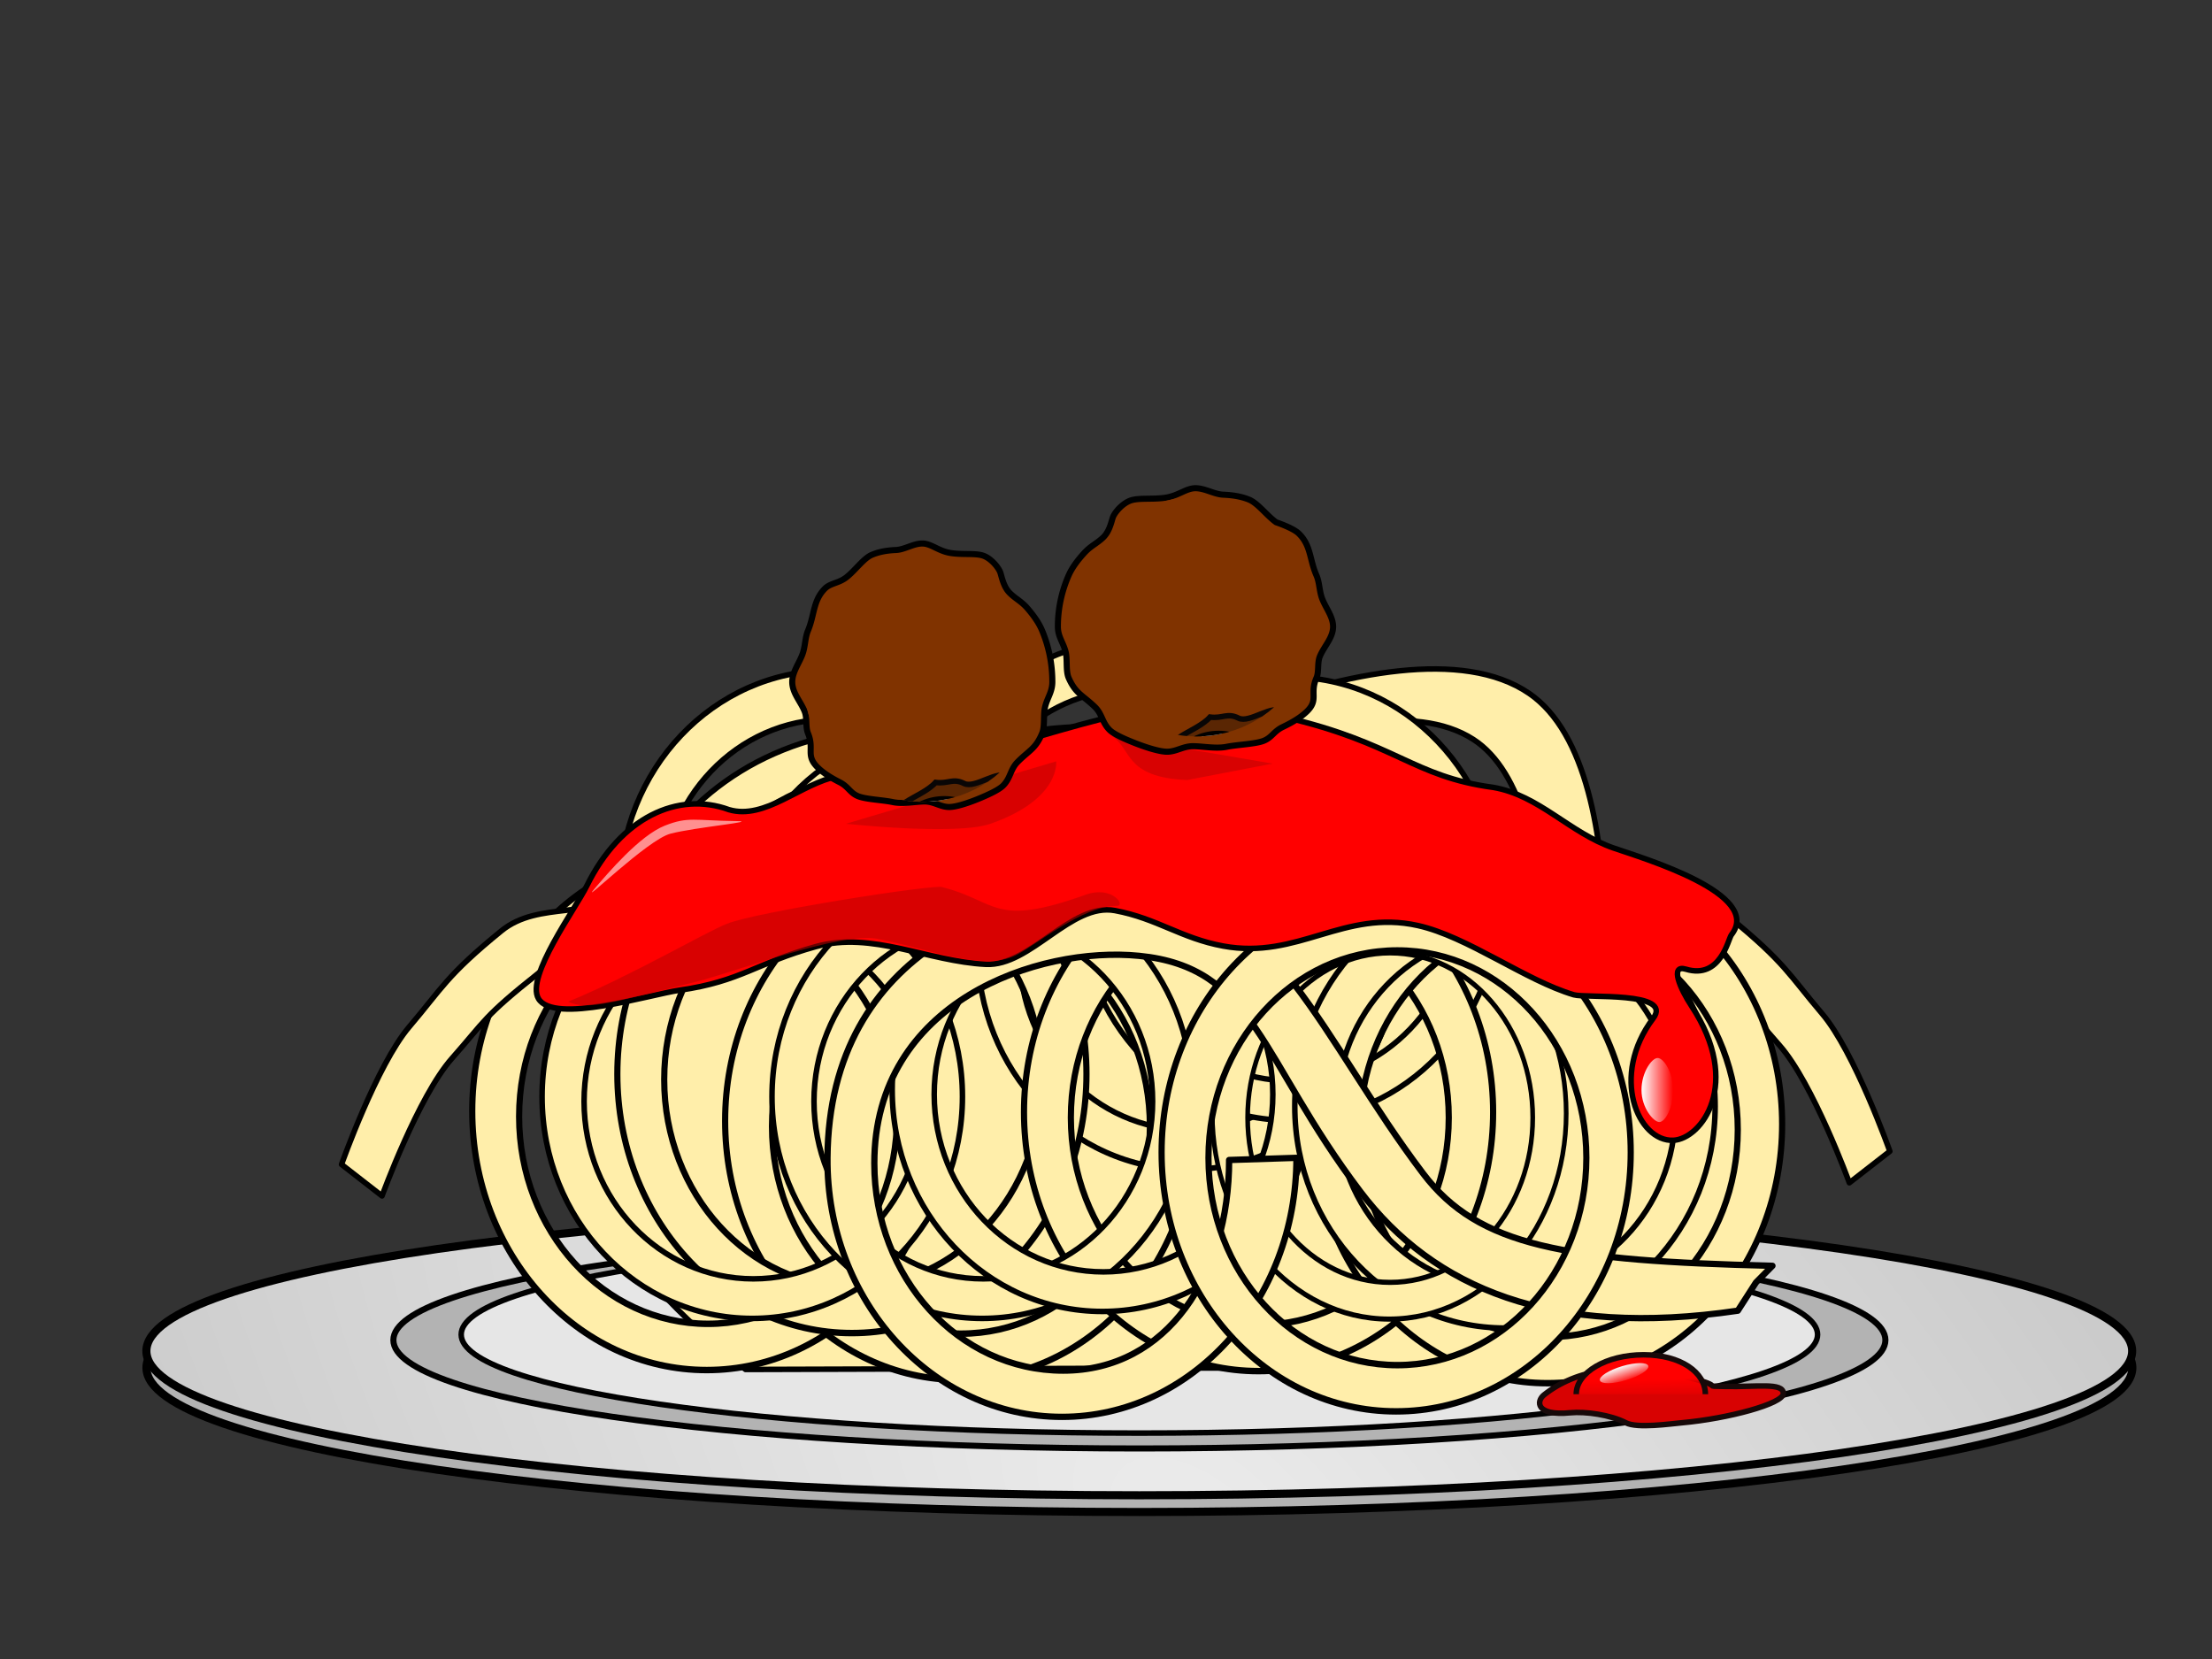<?xml version="1.0"?>
<svg xmlns="http://www.w3.org/2000/svg" xmlns:xlink="http://www.w3.org/1999/xlink" height="600" width="800" viewBox="0 0 800 600">
  <rect x="0" y="0" width="800" height="600" fill="#333333" stroke="none"/>
  <defs>
    <linearGradient id="d">
      <stop offset="0" stop-color="#f9f9f9"/>
      <stop offset="1" stop-color="#f9f9f9" stop-opacity="0"/>
    </linearGradient>
    <linearGradient id="c">
      <stop offset="0" stop-color="red"/>
      <stop offset="1" stop-color="red" stop-opacity="0"/>
    </linearGradient>
    <linearGradient id="b">
      <stop offset="0" stop-color="#fff"/>
      <stop offset="1" stop-color="#fff" stop-opacity="0"/>
    </linearGradient>
    <linearGradient id="a">
      <stop offset="0" stop-color="#ececec"/>
      <stop offset="1" stop-color="#acacac"/>
    </linearGradient>
    <linearGradient xlink:href="#b" id="l" x1="593.671" y1="394.215" x2="605.092" y2="394.215" gradientUnits="userSpaceOnUse"/>
    <linearGradient xlink:href="#c" id="m" x1="597.202" y1="498.895" x2="597.417" y2="506.676" gradientUnits="userSpaceOnUse"/>
    <linearGradient xlink:href="#d" id="n" x1="595.291" y1="494.042" x2="595.531" y2="500.116" gradientUnits="userSpaceOnUse"/>
    <radialGradient xlink:href="#a" id="e" cx="316.936" cy="484.285" fx="316.936" fy="484.285" r="246.279" gradientTransform="matrix(1.107 -1.163 2.086 1.985 -905.455 -47.725)" gradientUnits="userSpaceOnUse"/>
    <clipPath clipPathUnits="userSpaceOnUse" id="k">
      <path d="M273.567 210.998a42.76 43.354 0 11-85.52 0 42.76 43.354 0 1185.52 0z" style="marker:none" color="#000" fill="none" stroke="#000" stroke-width="2" stroke-linejoin="round" overflow="visible"/>
    </clipPath>
  </defs>
  <g color="#000" stroke="#000" stroke-width="2" stroke-linejoin="round">
    <path d="M771.19 494.662c0 28.814-160.781 52.172-359.113 52.172-198.333 0-359.113-23.358-359.113-52.172 0-28.813 160.78-52.171 359.113-52.171 198.332 0 359.112 23.358 359.112 52.171z" style="marker:none" fill="#b3b3b3" overflow="visible" stroke-width="2.928"/>
    <path transform="translate(-232.24 -238.5) scale(1.464)" d="M685.355 496.662c0 19.68-109.815 35.634-245.278 35.634-135.464 0-245.28-15.954-245.28-35.634s109.816-35.634 245.28-35.634c135.463 0 245.278 15.954 245.278 35.634z" style="marker:none" fill="url(#e)" overflow="visible"/>
    <path d="M681.883 484.662c0 21.648-120.796 39.197-269.806 39.197S142.27 506.31 142.27 484.662c0-21.648 120.796-39.197 269.807-39.197 149.01 0 269.806 17.55 269.806 39.197z" style="marker:none" fill="#b3b3b3" overflow="visible" stroke-width="2.2"/>
    <path d="M657.355 482.662c0 19.68-109.815 35.634-245.278 35.634-135.464 0-245.28-15.954-245.28-35.634s109.816-35.634 245.28-35.634c135.463 0 245.278 15.954 245.278 35.634z" style="marker:none" fill="#e6e6e6" overflow="visible"/>
  </g>
  <path id="f" d="M300.053 242.48c-41.984 0-76 35.876-76 80.156 0 44.28 34.016 80.188 76 80.188s76.03-35.908 76.03-80.188-34.046-80.156-76.03-80.156zm.406 17.625c33.816 0 61.25 28.763 61.25 64.219 0 35.455-27.434 64.187-61.25 64.187s-61.219-28.732-61.219-64.187c0-35.456 27.403-64.22 61.219-64.22z" style="marker:none" color="#000" fill="#fea" fill-opacity="1" fill-rule="nonzero" stroke="#000" stroke-width="2" stroke-linecap="butt" stroke-linejoin="round" stroke-miterlimit="4" stroke-opacity="1" stroke-dasharray="none" stroke-dashoffset="0" visibility="visible" display="inline" overflow="visible"/>
  <use height="600" width="800" transform="translate(108.662 -10.69)" xlink:href="#f"/>
  <path d="M358.258 263.855c-100.485-11.3-143.787 44.093-157.383 159.758l14.254 1.188c7.994-46.93 19.773-166.99 151.443-145.505zM376.8 263.855c86.352-10.112 157.155 45.865 173.88 161.53l-17.534 1.188c-9.834-46.93-42.051-158.666-166.574-147.277z" style="marker:none" color="#000" fill="#fea" stroke="#000" stroke-width="2" stroke-linejoin="round" overflow="visible"/>
  <path d="M382.013 287.611l4.752 15.441s103.988-62.827 146.098-35.633c36.205 23.38 23.756 127.093 23.756 127.093l20.192 5.94s17.914-121.114-23.756-149.663c-48.111-32.962-171.042 36.822-171.042 36.822z" style="marker:none" color="#000" fill="#fea" stroke="#000" stroke-width="2" stroke-linejoin="round" overflow="visible"/>
  <use height="600" width="800" transform="translate(40.385 21.38)" xlink:href="#f"/>
  <use xlink:href="#f" transform="translate(90.272 23.756)" width="800" height="600"/>
  <path d="M269.629 495.288c-99.76-79.062-68.353-142.038-17.714-198.332l321.244 6.096c25.917 14.09 49.458 36.053 69.436 105.714-11.22 34.346-21.19 69.628-57.014 85.52z" style="marker:none" color="#000" fill="#fea" stroke="#000" stroke-width="2" stroke-linejoin="round" overflow="visible"/>
  <path id="i" d="M416.905 327.996s66.827-18.765 96.954-33.138c11.836-5.647 53.523 10.16 65.63 21.683 12.37 11.774 32.442 4.185 46.175 15.357 19.894 16.182 21.556 20.884 33.32 34.7 11.763 13.816 24.502 49.78 24.502 49.78l-14.643 11.393s-13.093-35.967-25.296-49.765c-12.203-13.798-11.2-14.894-31.41-30.91-12.351-9.789-30.948-.66-42.172-11.003-12.952-11.935-28.147-32.38-40.556-26.513-33.768 15.967-106.565 32.67-106.565 32.67l-5.939-14.254z" style="marker:none" color="#000" fill="#fea" stroke="#000" stroke-width="2" stroke-linecap="butt" stroke-linejoin="round" stroke-miterlimit="4" stroke-opacity="1" stroke-dasharray="none" stroke-dashoffset="0" visibility="visible" display="inline" overflow="visible" fill-opacity="1">
    <animate id="g" dur="3000ms" begin="8000ms" attributeName="d" values="m 416.905,327.996 c 0,0 66.826,-18.765 96.954,-33.138 11.836,-5.646 53.523,10.161 65.629,21.683 12.37,11.774 32.442,4.185 46.176,15.357 19.894,16.182 21.556,20.884 33.319,34.7 11.764,13.816 24.503,49.779 24.503,49.779 -4.881,3.798 -9.762,7.596 -14.643,11.394 0,0 -13.093,-35.967 -25.296,-49.765 -12.203,-13.798 -11.201,-14.895 -31.41,-30.911 -12.351,-9.788 -30.948,-0.66 -42.172,-11.002 -12.952,-11.935 -28.147,-32.38 -40.556,-26.513 -33.767,15.967 -106.564,32.669 -106.564,32.669 -1.98,-4.751 -3.959,-9.502 -5.939,-14.253 z; m 416.905,327.996 c 0,0 66.826,-18.765 96.954,-33.138 11.836,-5.646 48.608,8.752 64.199,14.773 15.931,6.153 31.579,-8.53 48.54,-3.455 24.568,7.352 27.9,11.062 44.051,19.334 16.15,8.272 41.666,36.638 41.666,36.638 -3.059,5.375 -6.118,10.75 -9.178,16.125 0,0 -25.844,-28.234 -42.394,-36.321 -16.55,-8.087 -16.043,-9.484 -40.838,-16.562 -15.154,-4.325 -28.852,11.217 -43.176,5.948 -16.529,-6.08 -34.912,-27.626 -47.32,-21.758 -33.767,15.967 -106.564,32.669 -106.564,32.669 -1.98,-4.751 -3.959,-9.502 -5.939,-14.253 z; m 416.905,327.996 c 0,0 66.826,-18.765 96.954,-33.138 11.836,-5.646 43.059,9.427 59.692,7.791 16.996,-1.671 24.366,-21.824 41.797,-24.921 25.248,-4.486 36.192,9.832 54.337,9.954 18.145,0.123 46.47,-9.256 46.47,-9.256 -0.314,6.177 -0.629,12.353 -0.943,18.53 0,0 -28.558,9.644 -46.977,9.866 -18.419,0.222 -24.892,-13.757 -50.221,-8.923 -15.48,2.954 -20.722,22.997 -35.885,24.735 -17.497,2.006 -40.312,-18.921 -52.721,-13.054 -33.767,15.967 -106.564,32.669 -106.564,32.669 -1.98,-4.751 -3.959,-9.502 -5.939,-14.253 z; m 416.905,327.996 c 0,0 66.826,-18.765 96.954,-33.138 11.836,-5.646 43.732,0.1 58.571,-7.59 15.163,-7.857 14.531,-29.306 29.568,-38.649 21.782,-13.533 39.665,-2.186 54.507,-12.626 14.842,-10.44 26.642,-42.667 26.642,-42.667 3.332,5.21 6.664,10.421 9.996,15.631 0,0 -11.836,32.578 -26.701,43.458 -14.864,10.88 -32.756,0.06 -54.485,13.946 -13.279,8.486 -10.711,29.043 -24.147,36.283 -15.504,8.354 -45.993,1.068 -58.402,6.936 -33.767,15.967 -106.564,32.669 -106.564,32.669 -1.98,-4.751 -3.959,-9.502 -5.939,-14.253 z; m 416.905,327.996 c 0,0 65.388,-18.744 92.648,-38.009 10.709,-7.568 8.105,-28.903 19.925,-40.719 12.078,-12.074 38.587,-14.69 50.097,-28.142 16.672,-19.485 3.553,-31.713 14.544,-46.151 10.991,-14.438 46.092,-31.087 46.092,-31.087 4.751,3.959 9.502,7.919 14.253,11.878 0,0 -35.029,16.994 -45.909,31.858 -10.88,14.864 2.39,27.598 -14.124,47.403 -10.092,12.104 -35.026,13.284 -45.644,24.247 -12.253,12.651 -10.18,34.707 -21.417,42.59 -30.577,21.452 -104.526,40.385 -104.526,40.385 -1.98,-4.751 -3.959,-9.502 -5.939,-14.253 z" repeatCount="1" fill="freeze"/>
    <animate fill="freeze" repeatCount="4" values="m 416.905,327.996 c 0,0 65.388,-18.744 92.648,-38.009 10.709,-7.568 8.105,-28.903 19.925,-40.719 12.078,-12.074 38.587,-14.69 50.097,-28.142 16.672,-19.485 3.553,-31.713 14.544,-46.151 10.991,-14.438 46.092,-31.087 46.092,-31.087 4.751,3.959 9.502,7.919 14.253,11.878 0,0 -35.029,16.994 -45.909,31.858 -10.88,14.864 2.39,27.598 -14.124,47.403 -10.092,12.104 -35.026,13.284 -45.644,24.247 -12.253,12.651 -10.18,34.707 -21.417,42.59 -30.577,21.452 -104.526,40.385 -104.526,40.385 -1.98,-4.751 -3.959,-9.502 -5.939,-14.253 z; m 416.905,327.996 c 0,0 65.388,-18.744 92.648,-38.009 10.709,-7.568 43.118,-7.304 56.441,-17.394 13.614,-10.311 9.36,-31.343 22.6,-43.096 19.177,-17.025 38.723,-8.869 51.583,-21.67 12.86,-12.802 19.035,-46.561 19.035,-46.561 4.166,4.571 8.332,9.142 12.497,13.714 0,0 -6.151,34.112 -18.959,47.35 -12.808,13.239 -32.274,5.604 -51.338,22.967 -11.651,10.611 -5.64,30.437 -17.657,39.847 -13.867,10.858 -45.149,8.838 -56.385,16.722 -30.577,21.452 -104.526,40.385 -104.526,40.385 -1.98,-4.751 -3.959,-9.502 -5.939,-14.253 z; m 416.905,327.996 c 0,0 65.388,-18.744 92.648,-38.009 10.709,-7.568 8.105,-28.903 19.925,-40.719 12.078,-12.074 38.587,-14.69 50.097,-28.142 16.672,-19.485 3.553,-31.713 14.544,-46.151 10.991,-14.438 46.092,-31.087 46.092,-31.087 4.751,3.959 9.502,7.919 14.253,11.878 0,0 -35.029,16.994 -45.909,31.858 -10.88,14.864 2.39,27.598 -14.124,47.403 -10.092,12.104 -35.026,13.284 -45.644,24.247 -12.253,12.651 -10.18,34.707 -21.417,42.59 -30.577,21.452 -104.526,40.385 -104.526,40.385 -1.98,-4.751 -3.959,-9.502 -5.939,-14.253 z" attributeName="d" begin="g.end" dur="3000ms" id="h"/>
    <animate fill="freeze" repeatCount="1" values="m 416.905,327.996 c 0,0 65.388,-18.744 92.648,-38.009 10.709,-7.568 8.105,-28.903 19.925,-40.719 12.078,-12.074 38.587,-14.69 50.097,-28.142 16.672,-19.485 3.553,-31.713 14.544,-46.151 10.991,-14.438 46.092,-31.087 46.092,-31.087 4.751,3.959 9.502,7.919 14.253,11.878 0,0 -35.029,16.994 -45.909,31.858 -10.88,14.864 2.39,27.598 -14.124,47.403 -10.092,12.104 -35.026,13.284 -45.644,24.247 -12.253,12.651 -10.18,34.707 -21.417,42.59 -30.577,21.452 -104.526,40.385 -104.526,40.385 -1.98,-4.751 -3.959,-9.502 -5.939,-14.253 z; m 416.905,327.996 c 0,0 66.826,-18.765 96.954,-33.138 11.836,-5.646 43.732,0.1 58.571,-7.59 15.163,-7.857 14.531,-29.306 29.568,-38.649 21.782,-13.533 39.665,-2.186 54.507,-12.626 14.842,-10.44 26.642,-42.667 26.642,-42.667 3.332,5.21 6.664,10.421 9.996,15.631 0,0 -11.836,32.578 -26.701,43.458 -14.864,10.88 -32.756,0.06 -54.485,13.946 -13.279,8.486 -10.711,29.043 -24.147,36.283 -15.504,8.354 -45.993,1.068 -58.402,6.936 -33.767,15.967 -106.564,32.669 -106.564,32.669 -1.98,-4.751 -3.959,-9.502 -5.939,-14.253 z; m 416.905,327.996 c 0,0 66.826,-18.765 96.954,-33.138 11.836,-5.646 43.059,9.427 59.692,7.791 16.996,-1.671 24.366,-21.824 41.797,-24.921 25.248,-4.486 36.192,9.832 54.337,9.954 18.145,0.123 46.47,-9.256 46.47,-9.256 -0.314,6.177 -0.629,12.353 -0.943,18.53 0,0 -28.558,9.644 -46.977,9.866 -18.419,0.222 -24.892,-13.757 -50.221,-8.923 -15.48,2.954 -20.722,22.997 -35.885,24.735 -17.497,2.006 -40.312,-18.921 -52.721,-13.054 -33.767,15.967 -106.564,32.669 -106.564,32.669 -1.98,-4.751 -3.959,-9.502 -5.939,-14.253 z; m 416.905,327.996 c 0,0 66.826,-18.765 96.954,-33.138 11.836,-5.646 48.608,8.752 64.199,14.773 15.931,6.153 31.579,-8.53 48.54,-3.455 24.568,7.352 27.9,11.062 44.051,19.334 16.15,8.272 41.666,36.638 41.666,36.638 -3.059,5.375 -6.118,10.75 -9.178,16.125 0,0 -25.844,-28.234 -42.394,-36.321 -16.55,-8.087 -16.043,-9.484 -40.838,-16.562 -15.154,-4.325 -28.852,11.217 -43.176,5.948 -16.529,-6.08 -34.912,-27.626 -47.32,-21.758 -33.767,15.967 -106.564,32.669 -106.564,32.669 -1.98,-4.751 -3.959,-9.502 -5.939,-14.253 z; m 416.905,327.996 c 0,0 66.826,-18.765 96.954,-33.138 11.836,-5.646 53.523,10.161 65.629,21.683 12.37,11.774 32.442,4.185 46.176,15.357 19.894,16.182 21.556,20.884 33.319,34.7 11.764,13.816 24.503,49.779 24.503,49.779 -4.881,3.798 -9.762,7.596 -14.643,11.394 0,0 -13.093,-35.967 -25.296,-49.765 -12.203,-13.798 -11.201,-14.895 -31.41,-30.911 -12.351,-9.788 -30.948,-0.66 -42.172,-11.002 -12.952,-11.935 -28.147,-32.38 -40.556,-26.513 -33.767,15.967 -106.564,32.669 -106.564,32.669 -1.98,-4.751 -3.959,-9.502 -5.939,-14.253 z;" attributeName="d" begin="h.end" dur="3000ms"/>
  </path>
  <use height="600" width="800" transform="translate(129.47 20.192)" xlink:href="#f"/>
  <use xlink:href="#f" transform="translate(166.29 2.376)" width="800" height="600"/>
  <use height="600" width="800" transform="matrix(1.116 0 0 1.168 -79.251 24.998)" xlink:href="#f"/>
  <use xlink:href="#f" transform="matrix(1.116 0 0 1.168 12.209 28.56)" width="800" height="600"/>
  <use xlink:href="#f" transform="matrix(1.116 0 0 1.168 -26.774 11.627)" width="800" height="600"/>
  <use xlink:href="#f" transform="matrix(1.116 0 0 1.168 120.298 25.382)" width="800" height="600"/>
  <use height="600" width="800" transform="matrix(-1 0 0 1 807.007 4.751)" xlink:href="#i"/>
  <use height="600" width="800" transform="matrix(1.116 0 0 1.168 224.823 29.749)" xlink:href="#f"/>
  <use height="600" width="800" transform="translate(-28 74)" xlink:href="#f"/>
  <use xlink:href="#f" transform="translate(55.15 74)" width="800" height="600"/>
  <use height="600" width="800" transform="translate(98.625 71.48)" xlink:href="#f"/>
  <use xlink:href="#f" transform="translate(244.224 77.48)" width="800" height="600"/>
  <use height="600" width="800" transform="matrix(.842 0 0 .928 249.778 103.249)" xlink:href="#f"/>
  <path style="marker:none" d="M444.528 419.528c0 41.422-22.293 76.177-60.02 76.177-37.727 0-68.3-33.567-68.3-74.99 0-58.645 59.406-78.626 95.767-75.025 42.026 4.162 43.576 37.17 80.006 85.257 26.43 34.885 69.147 53.018 136.527 43.077l6.556-10.191 5.962-6.034c-75.008-1.808-106.281-6.937-126.304-33.336-36.42-48.015-54.242-100.552-101.418-102.333-46.807-1.768-113.446 20.533-114.04 96.614-.404 51.73 37.95 93.682 84.79 93.682 46.841 0 84.827-41.95 84.827-93.682z" color="#000" fill="#fea" stroke="#000" stroke-width="2.283" stroke-linejoin="round" overflow="visible"/>
  <use height="600" width="800" transform="matrix(1.116 0 0 1.168 170.063 39.941)" xlink:href="#f"/>
  <path d="M194.734 361.157c-4.676-7.969 13.476-32.54 17.528-40.842 12.179-24.67 32.873-34.232 51.378-27.488 13.1 3.845 26.067-9.536 39.475-12.106 17.703-3.394 38.692-17.244 54.941-9.443 28.171-7.165 81.92-27.503 106.414-11.938 40.421 9.331 46.4 21.533 75.64 25.436 16.61 2.873 27.536 16.425 43.47 21.922 11.245 3.878 54.142 16.634 42.607 31.399-1.206 1.543-3.85 16.213-16.474 12.418-5.982-1.798-1.973 7.205 2.03 13.286 18.586 28.224 3.566 48.134-6.554 48.6-12.836.59-22.982-23.299-7.313-44.074 7.477-9.913-24.346-7.26-28.658-8.537-17.573-5.203-38.527-21.078-56.417-25.053-26.869-5.97-43.34 12.405-70.407 7.415-15.3-2.82-23.837-9.954-39.127-12.827-15.878-2.983-30.55 20.229-46.687 19.437-21.093-1.034-41.102-12.06-61.456-6.43-21.562 5.962-27.121 12.605-49.266 15.778-10.794 1.547-45.606 12.452-51.124 3.047z" style="marker:none" color="#000" fill="red" stroke="#000" stroke-width="2" stroke-linejoin="round" overflow="visible"/>
  <path d="M305.952 297.926s39.929 4.327 52.263 0c25.523-8.955 23.756-22.568 23.756-22.568" style="marker:none" color="#000" fill="#ba0303" fill-opacity=".565" overflow="visible"/>
  <path d="M380.595 246.632c0 3.691-1.899 5.8-2.681 9.25-.614 2.705.03 6.806-1.016 9.313-2.38 5.706-4.636 6.093-8.892 10.408-2.608 2.644-2.476 5.685-5.117 8.43-1.67 1.734-5.873 3.528-8.053 4.463-2.813 1.206-8.736 3.48-11.798 3.372-3.062-.107-5.342-2-8.589-2-3.247 0-7.902 1.002-11.558.219-3.656-.784-9.876-.979-12.69-2.185-2.813-1.207-3.409-3.426-6.505-4.991-3.096-1.566-6.02-3.369-8.149-5.526-4.256-4.316-.949-6.484-3.329-12.19-.937-2.245-.237-5.47-1.204-7.875-1.491-3.707-4.492-6.695-4.492-10.688 0-3.508 2.426-6.63 3.665-9.923 1.087-2.888.919-5.974 2.031-8.64 2.38-5.705 1.824-10.844 6.08-15.159 1.992-2.019 4.896-1.92 7.683-4.019 3.17-2.386 6.274-6.917 9.268-8.2 2.814-1.208 5.768-1.644 8.83-1.78 3.062-.135 6.232-2.344 9.48-2.344 3.246 0 5.823 2.764 10.37 3.453 4.546.69 9.281-.1 12.095 1.107 2.814 1.206 5.285 4.41 5.802 6.07.518 1.659 1.161 5.04 3.289 7.198 2.128 2.158 4.256 3.036 6.447 5.573 2.19 2.537 4.146 5.248 5.336 8.101a47.81 47.81 0 012.741 8.952c.627 3.105.956 6.319.956 9.611z" style="marker:none" color="#000" fill="#803300" stroke="#000" stroke-width="2.2" stroke-linejoin="round" overflow="visible"/>
  <path d="M402.067 266.23c7.373 4.394 4.285 14.956 27.32 15.879l30.882-5.94" style="marker:none" color="#000" fill="#d80202" overflow="visible"/>
  <path style="marker:none" d="M382.595 226.632c0 3.691 2.008 5.8 2.837 9.25.649 2.705-.033 6.806 1.074 9.313 2.518 5.706 4.906 6.093 9.409 10.408 2.759 2.644 2.62 5.685 5.414 8.43 1.766 1.734 6.214 3.528 8.52 4.463 2.977 1.206 9.244 3.48 12.484 3.372 3.24-.107 5.652-2 9.088-2 3.435 0 8.36 1.002 12.229.219 3.868-.784 10.45-.979 13.427-2.185 2.977-1.207 3.606-3.426 6.882-4.991 3.277-1.566 6.371-3.369 8.623-5.526 4.503-4.316 1.004-6.484 3.522-12.19.991-2.245.25-5.47 1.274-7.875 1.578-3.707 4.754-6.695 4.754-10.688 0-3.508-2.567-6.63-3.879-9.923-1.15-2.888-.972-5.974-2.149-8.64-2.518-5.705-1.93-10.843-6.433-15.159-2.107-2.019-8.13-4.019-8.13-4.019-3.353-2.386-6.638-6.917-9.806-8.2-2.977-1.208-6.102-1.644-9.342-1.78-3.24-.135-6.594-2.344-10.03-2.344-3.436 0-6.162 2.764-10.973 3.453-4.81.69-9.82-.1-12.798 1.107-2.977 1.206-5.591 4.41-6.139 6.07-.547 1.659-1.228 5.04-3.48 7.198-2.251 2.158-4.503 3.036-6.82 5.573-2.318 2.537-4.388 5.248-5.647 8.101a45.894 45.894 0 00-2.9 8.952 45.976 45.976 0 00-1.011 9.611z" color="#000" fill="#803300" stroke="#000" stroke-width="2.2" stroke-linejoin="round" overflow="visible"/>
  <use height="600" width="800" transform="translate(99.249 -23.634)" xlink:href="#j"/>
  <g clip-path="url(#k)" transform="translate(102.751 35.634)" id="j">
    <path style="marker:none" color="#000" fill="#803300" stroke="#000" stroke-width="2" stroke-linejoin="round" overflow="visible" d="M169.253 123.696h121.155V352.94H169.253z"/>
    <g transform="translate(0 50)">
      <animateTransform values="0 0; 0 -10; 0 0; 0 -15; 0 0; 0 -50" repeatCount="1" attributeName="transform" additive="sum" begin="3000ms" dur="6000ms" fill="freeze" type="translate"/>
      <animateTransform type="translate" fill="freeze" dur="3000ms" begin="9000ms" additive="sum" attributeName="transform" repeatCount="5" values="0 0; 0 -10; 0 0"/>
      <animateTransform type="translate" fill="freeze" dur="6000ms" begin="24000ms" additive="sum" attributeName="transform" repeatCount="1" values="0 0; 0 50; 0 35; 0 50"/>
      <path d="M212.31 222.58c-.643-5.049 2.218-8.129 4.306-12.77 1.41-3.13 5.28-3.485 8.166-5.344 3.214-2.07 8.315-4.257 10.839-7.127 4.524.622 6.227-1.67 10.306.383 4.033 2.03 12.53-5.403 15.677-2.165" style="marker:none" color="#000" fill="#5a2603" stroke="#090606" stroke-width="2" overflow="visible"/>
      <path d="M258.938 224.064c0 11.48-9.04 20.787-20.192 20.787-11.152 0-20.192-9.307-20.192-20.787 0-11.48 9.04-20.786 20.192-20.786 11.152 0 20.192 9.306 20.192 20.786z" style="marker:none" color="#000" fill="#f9f9f9" stroke="#000" stroke-width="2" stroke-linejoin="round" overflow="visible"/>
      <path d="M251.812 220.68c0 5.249-4.52 9.503-10.097 9.503-5.576 0-10.096-4.254-10.096-9.502 0-5.248 4.52-9.503 10.096-9.503 5.576 0 10.097 4.255 10.097 9.503z" style="marker:none" color="#000" fill="#1a1a1a" stroke="#000" stroke-width="2" stroke-linejoin="round" overflow="visible">
        <animateTransform values="0 0; 0 -1; 0 0" repeatCount="5" attributeName="transform" additive="sum" begin="3000ms" dur="3000ms" fill="freeze" type="translate"/>
      </path>
    </g>
  </g>
  <path d="M205.488 362.266c22.733-9.306 50.056-25.349 57.388-28.145 9.484-4.106 76.16-14.613 78.02-13.252 19.792 5.023 18.284 14.725 51.645 2.755 9.798-3.516 14.713 4.032 11.386 3.991-12.311-.153-29.643 14.534-36.624 17.922-12.047 5.929-32.323-2.701-50.213-6.039-13.338-2.488-52.14 12.306-65.513 15.608-29.787 7.355-39.096 10.513-46.09 7.16z" style="marker:none" color="#000" fill="#ba0303" fill-opacity=".565" overflow="visible"/>
  <path d="M214.86 321.613c5.197-6.108 16.55-19.425 25.575-23.004 8.459-3.354 10.677-1.834 25.812-1.658 8.84.102-14.654 2.191-23.763 4.56-8.357 2.172-33.219 26.679-27.624 20.102z" style="marker:none" color="#000" fill="#fff" fill-opacity=".565" overflow="visible"/>
  <path d="M605.092 394.215c0 6.396-2.829 11.581-4.96 11.581-2.133 0-6.461-5.185-6.461-11.58 0-6.397 3.728-11.582 5.86-11.582s5.561 5.185 5.561 11.581z" style="marker:none" color="#000" fill="url(#l)" overflow="visible"/>
  <g color="#000">
    <path d="M644.97 503.967c0 3.74-20.213 9.118-36.556 10.583-4.191.375-16.313 2.146-20.415.01-5.474-2.851-14.541-4.155-20.131-3.614-12.51 1.21-12.285-4.214-9.48-6.444 11.75-9.342 29.06-12.215 52.738-6.215 13.856 3.51 3.248 2.908 12.891 3.134 11.228.263 20.953-1.55 20.953 2.546z" style="marker:none" fill="#d80202" stroke="#170909" stroke-width="2" overflow="visible"/>
    <path d="M570.07 504.226c0-7.872 10.901-14.254 24.349-14.254s22.35 6.382 22.35 14.254" style="marker:none" fill="url(#m)" stroke="#170909" stroke-width="2" overflow="visible"/>
    <path d="M606.5 496.625c0 1.45-4.085 2.625-9.125 2.625s-9.125-1.175-9.125-2.625 4.085-2.625 9.125-2.625 9.125 1.175 9.125 2.625z" style="marker:none" transform="rotate(-16.726 592.375 530.637)" fill="url(#n)" overflow="visible"/>
  </g>
</svg>
